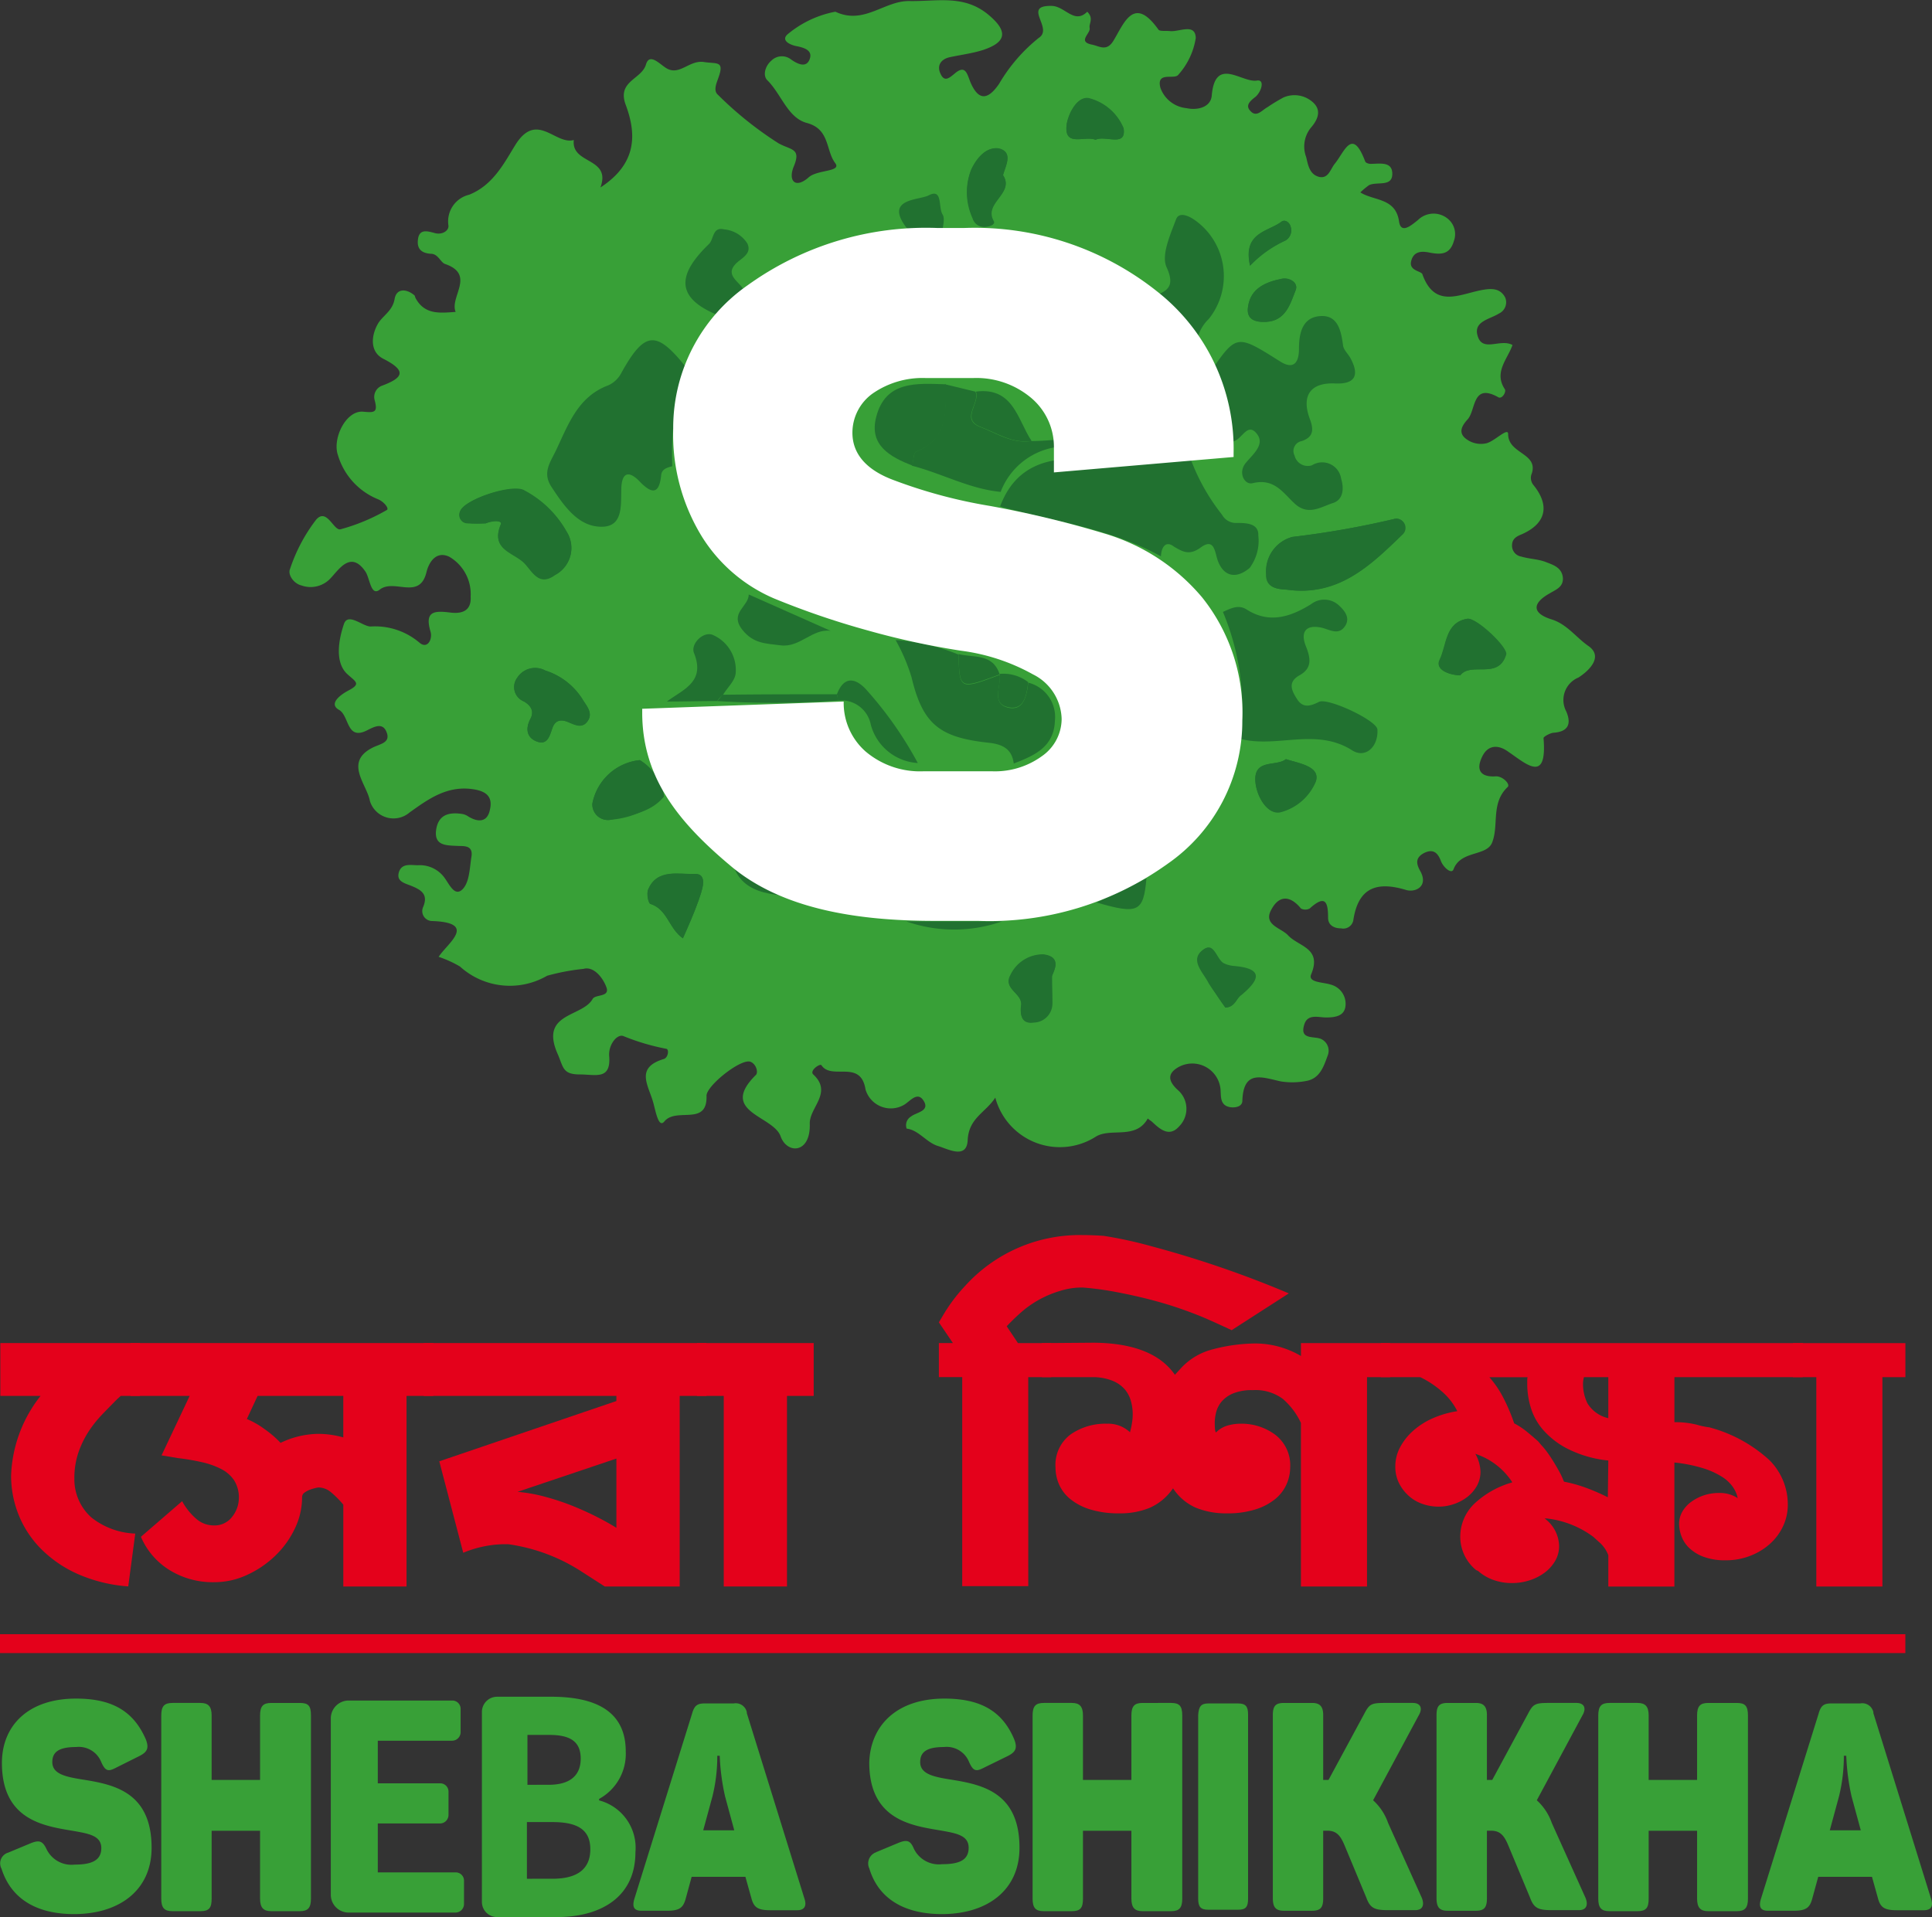 <svg xmlns="http://www.w3.org/2000/svg" width="112.749" height="111.891" viewBox="0 0 112.749 111.891"><rect x="0" y="0" width="112.749" height="111.891" fill="#333333" stroke="none"/><defs><style>.a{fill:#e4011b;}.b{fill:#38a037;}.c{fill:#4fa434;}.d{fill:#217130;}.e{fill:#fff;}</style></defs><rect class="a" width="111.194" height="1.102" transform="translate(0 95.385)"/><g transform="translate(0.02 99.031)"><path class="b" d="M184.579,141.941H186.3c.452,0,.594.169.594.65v10.741c0,.508-.142.65-.594.65h-1.724c-.452,0-.594-.169-.594-.65V142.619C184.014,142.11,184.154,141.941,184.579,141.941Z" transform="translate(-114.078 -141.545)"/><path class="b" d="M197.639,154h-1.583c-.792,0-1.046-.113-1.272-.735l-1.271-3.053c-.226-.537-.453-.848-.99-.848h-.254V153.3c0,.537-.142.735-.65.735H189.98c-.481,0-.65-.2-.65-.735V142.613c0-.537.169-.707.65-.707h1.639c.452,0,.65.2.65.707V146.4h.31l2.092-3.872c.283-.537.395-.622,1.158-.622H197.5c.452,0,.594.311.339.735l-2.657,4.946a3.211,3.211,0,0,1,.876,1.328l1.922,4.268C198.2,153.636,198.12,154,197.639,154Z" transform="translate(-115.069 -141.539)"/><path class="b" d="M209.369,154h-1.583c-.792,0-1.046-.113-1.272-.735l-1.271-3.053c-.226-.537-.453-.848-.99-.848H204V153.3c0,.537-.142.735-.651.735H201.71c-.481,0-.651-.2-.651-.735V142.613c0-.537.17-.707.651-.707h1.639c.453,0,.651.2.651.707V146.4h.31l2.092-3.872c.283-.537.4-.622,1.159-.622h1.668c.452,0,.593.311.339.735l-2.657,4.946a3.211,3.211,0,0,1,.876,1.328l1.922,4.268C209.934,153.636,209.85,154,209.369,154Z" transform="translate(-117.245 -141.539)"/><path class="b" d="M221.384,142.641v10.684c0,.537-.169.735-.65.735h-1.668c-.452,0-.65-.2-.65-.735v-3.958H215.59v3.958c0,.537-.142.735-.651.735H213.3c-.481,0-.651-.2-.651-.735V142.641c0-.538.17-.735.651-.735h1.639c.453,0,.651.2.651.735V146.4h2.826v-3.759c0-.538.169-.735.65-.735h1.668C221.215,141.906,221.384,142.076,221.384,142.641Z" transform="translate(-119.396 -141.539)"/><path class="b" d="M233.793,154.007h-1.583c-.763,0-.961-.2-1.1-.735l-.339-1.215h-3.137l-.34,1.244c-.141.537-.339.735-1.073.735h-1.526c-.453,0-.538-.254-.4-.706l3.363-10.8c.142-.509.34-.594.763-.594h1.668a.66.66,0,0,1,.763.509v.056l3.364,10.826C234.359,153.752,234.245,154.007,233.793,154.007Zm-4.522-9.017h-.142a9.731,9.731,0,0,1-.283,2.374l-.537,1.978h1.809l-.538-1.978A12.953,12.953,0,0,1,229.271,144.99Z" transform="translate(-121.545 -141.541)"/><path class="b" d="M102.571,141.594c2.149,0,3.364.763,4.07,2.374.2.509.086.735-.339.961l-1.47.735c-.4.2-.565.142-.791-.367a1.411,1.411,0,0,0-1.47-.876c-.99,0-1.385.283-1.385.876,0,.735.848.876,1.921,1.046,1.7.283,3.873.735,3.873,3.957,0,2.515-1.922,3.872-4.523,3.872-2.176,0-3.674-.876-4.239-2.657a.653.653,0,0,1,.4-.933l1.356-.565c.453-.169.651-.113.876.367a1.616,1.616,0,0,0,1.64.9c.961,0,1.555-.226,1.555-.961s-.735-.848-1.7-1.017c-1.7-.283-4.1-.65-4.1-3.957C98.246,143.177,99.772,141.594,102.571,141.594Z" transform="translate(-98.153 -141.481)"/><path class="b" d="M164.786,141.594c2.148,0,3.391.763,4.07,2.374.2.509.085.735-.34.961l-1.5.735c-.4.2-.565.142-.792-.367a1.41,1.41,0,0,0-1.469-.876c-.99,0-1.385.283-1.385.876,0,.735.849.876,1.922,1.046,1.7.283,3.873.735,3.873,3.957,0,2.515-1.922,3.872-4.523,3.872-2.176,0-3.7-.876-4.239-2.657a.69.69,0,0,1,.283-.9c.028-.028.085-.028.112-.057l1.357-.565c.452-.169.65-.113.848.367a1.617,1.617,0,0,0,1.64.9c.99,0,1.555-.226,1.555-.961s-.735-.848-1.7-1.018c-1.7-.283-4.1-.65-4.1-3.957C160.462,143.177,161.988,141.594,164.786,141.594Z" transform="translate(-109.689 -141.481)"/><path class="b" d="M180.851,142.641v10.684c0,.537-.169.735-.65.735h-1.668c-.452,0-.65-.2-.65-.735v-3.958h-2.826v3.958c0,.537-.142.735-.65.735h-1.64c-.481,0-.65-.2-.65-.735V142.641c0-.538.169-.735.65-.735h1.64c.452,0,.65.2.65.735V146.4h2.826v-3.759c0-.538.169-.735.65-.735H180.2C180.681,141.906,180.851,142.076,180.851,142.641Z" transform="translate(-111.876 -141.539)"/><path class="b" d="M118.419,142.641v10.684c0,.537-.169.735-.65.735H116.1c-.453,0-.651-.2-.651-.735v-3.958h-2.826v3.958c0,.537-.141.735-.65.735h-1.64c-.481,0-.65-.2-.65-.735V142.641c0-.538.169-.735.65-.735h1.64c.452,0,.65.2.65.735V146.4h2.826v-3.759c0-.538.17-.735.651-.735h1.667C118.278,141.906,118.419,142.076,118.419,142.641Z" transform="translate(-100.292 -141.539)"/><path class="b" d="M153.073,154.007H151.49c-.763,0-.961-.2-1.1-.735l-.34-1.215h-3.137l-.339,1.244c-.142.537-.34.735-1.074.735h-1.526c-.452,0-.537-.254-.4-.706l3.364-10.8c.142-.509.339-.594.763-.594h1.668a.661.661,0,0,1,.763.509v.056l3.363,10.826C153.639,153.752,153.5,154.007,153.073,154.007Zm-4.523-9.017h-.141a9.772,9.772,0,0,1-.283,2.374l-.538,1.978H149.4l-.537-1.978A13.028,13.028,0,0,1,148.551,144.99Z" transform="translate(-106.569 -141.541)"/><path class="b" d="M122.848,141.733h6.078a.484.484,0,0,1,.481.509v1.328a.5.5,0,0,1-.481.508h-4.353v2.487h3.646a.484.484,0,0,1,.481.509V148.4a.5.5,0,0,1-.481.509h-3.646v2.855h4.551a.483.483,0,0,1,.481.508V153.6a.5.5,0,0,1-.481.509h-6.275a1.038,1.038,0,0,1-1.017-1.046v-10.26A1.044,1.044,0,0,1,122.848,141.733Z" transform="translate(-102.546 -141.507)"/><path class="b" d="M132.659,142.36a.887.887,0,0,1,.876-.9H136.7c2.431,0,4.353.735,4.353,3.194a3,3,0,0,1-1.555,2.77v.085a2.86,2.86,0,0,1,2.12,3.024c0,2.629-2.035,3.787-4.579,3.787h-3.505a.886.886,0,0,1-.876-.9Zm3.9,4.239c1.3,0,1.865-.593,1.865-1.526,0-.989-.594-1.385-1.837-1.385h-1.271V146.6Zm.226,5.484c1.442,0,2.2-.565,2.2-1.724,0-1.13-.735-1.583-2.2-1.583h-1.5v3.308Z" transform="translate(-104.555 -141.455)"/></g><g transform="translate(16.898)"><path class="b" d="M160.062,83.932c-.565.876-1.554,1.187-1.611,2.487-.056,1.13-1.159.509-1.724.339-.678-.2-1.13-.933-1.837-1.017a.588.588,0,0,1,.254-.707c.311-.254,1.159-.31.707-.961-.34-.48-.735.029-1.074.255a1.537,1.537,0,0,1-2.289-.876c-.283-1.78-1.978-.509-2.572-1.413-.085-.113-.707.311-.481.537,1.159,1.074-.226,1.922-.2,2.883.056,1.753-1.328,1.78-1.7.735-.424-1.215-3.646-1.413-1.442-3.589.141-.142.028-.622-.311-.763-.537-.226-2.572,1.385-2.572,1.978.057,1.809-1.753.65-2.459,1.5-.34.424-.509-.593-.65-1.1-.283-1.017-1.074-2.035.621-2.544.255-.085.311-.565.142-.594a13.18,13.18,0,0,1-2.487-.735c-.367-.17-.9.481-.848,1.158.113,1.414-.792,1.074-1.7,1.074-1.046,0-.96-.424-1.328-1.244-1.017-2.374,1.47-2.092,2.064-3.166.169-.283,1.046-.085.791-.706-.2-.538-.735-1.215-1.328-1.046a12.762,12.762,0,0,0-2.119.4,4.333,4.333,0,0,1-5.088-.538,6.506,6.506,0,0,0-1.244-.565c.509-.791,2.318-2.007-.424-2.092a.58.58,0,0,1-.48-.819c.31-.735-.113-.99-.651-1.215-.4-.17-.933-.255-.763-.82.17-.537.707-.4,1.1-.4a1.779,1.779,0,0,1,1.583.763c.283.4.594,1.1,1.046.622.4-.424.4-1.272.509-1.922.085-.678-.509-.565-.876-.594-.65-.029-1.328-.029-1.187-.961.141-.876.763-1.017,1.526-.9a.866.866,0,0,1,.339.141c.594.367,1.13.34,1.272-.4.169-.735-.2-1.073-.99-1.187-1.526-.226-2.628.594-3.7,1.357a1.44,1.44,0,0,1-2.318-.678c-.169-.961-1.526-2.262.169-3.11.453-.226,1.074-.283.792-.933-.226-.537-.707-.283-1.1-.085-1.244.65-1.046-.848-1.668-1.187-.594-.339.029-.848.565-1.13.763-.4.4-.508-.113-.989-.706-.707-.452-2.007-.169-2.855.226-.763,1.13.141,1.583.112a4,4,0,0,1,2.855.961c.452.367.763-.226.621-.678-.339-1.158.2-1.215,1.131-1.1.622.085,1.272-.029,1.215-.933a2.519,2.519,0,0,0-1.243-2.318c-.763-.367-1.187.311-1.329.876-.4,1.7-1.894.367-2.741,1.046-.508.4-.565-.65-.819-1.046-.876-1.3-1.583-.085-2.064.4a1.579,1.579,0,0,1-1.667.4c-.481-.113-.819-.651-.678-.961a9.71,9.71,0,0,1,1.526-2.883c.622-.707,1.017.65,1.413.565a11.292,11.292,0,0,0,2.714-1.13c.141-.085-.169-.481-.509-.622a4.011,4.011,0,0,1-2.346-2.572c-.34-.961.452-2.6,1.442-2.544.65.056.9.085.706-.65a.7.7,0,0,1,.452-.876c1.187-.452,1.442-.848.057-1.555-.848-.424-.707-1.442-.283-2.119.311-.453.819-.707.933-1.385.113-.621.678-.594,1.13-.226.057.029.057.113.085.17.538,1.017,1.47.876,2.346.819-.367-.876,1.187-2.176-.622-2.8-.254-.085-.4-.593-.819-.593-.509-.029-.82-.255-.763-.792.056-.678.537-.537.961-.424.452.142.876-.141.819-.452a1.6,1.6,0,0,1,1.215-1.78c1.414-.565,2.064-1.894,2.714-2.939,1.244-1.951,2.318.056,3.391-.255-.169,1.442,2.2.99,1.555,2.77,2.176-1.413,2.092-3.166,1.47-4.833-.509-1.385.933-1.47,1.187-2.346.2-.678.763-.057,1.159.2.792.508,1.357-.481,2.233-.34.735.113,1.187-.085.848.876-.113.339-.34.792-.029,1.046a20.917,20.917,0,0,0,3.533,2.826c.735.4,1.328.283.876,1.357-.34.848.113,1.3.876.622.508-.453,1.921-.311,1.554-.82-.565-.735-.31-1.978-1.639-2.346-1.13-.283-1.5-1.668-2.317-2.487-.283-.255-.169-.82.226-1.159a.868.868,0,0,1,1.159-.056c.367.254.876.508,1.074-.029s-.367-.678-.792-.763c-.4-.085-.876-.34-.508-.678a6.107,6.107,0,0,1,2.8-1.328c1.668.792,2.855-.65,4.325-.622,1.639.029,3.222-.4,4.664.849,1.159.989.9,1.583-.367,2.006-.622.2-1.3.283-1.951.424-.508.113-.763.481-.537.961.226.509.509.254.819,0,.651-.565.735.029.933.509.452,1.046.989,1.073,1.667.085a9.7,9.7,0,0,1,2.318-2.685c.876-.565-.99-1.894.735-1.866.792,0,1.328,1.1,2.092.34.4.4.085.678.142.961.056.311-.735.792.141.961.424.085.848.424,1.244-.226.622-1.017,1.187-2.685,2.629-.65.085.113.452.056.678.085.538.056,1.47-.481,1.5.4a4.185,4.185,0,0,1-1.018,2.148c-.226.311-1.3-.226-1.046.763a1.8,1.8,0,0,0,1.526,1.187c.651.141,1.414-.056,1.47-.735.2-2.318,1.753-.735,2.628-.876.481-.085.283.621-.056.933-.283.226-.678.509-.283.876.339.339.65-.085.961-.254a10.246,10.246,0,0,1,.933-.566,1.6,1.6,0,0,1,1.724.283c.537.481.254,1.047-.113,1.47a1.74,1.74,0,0,0-.283,1.724c.113.481.2,1.017.763,1.159.537.113.65-.452.9-.763.565-.678,1.017-2.176,1.78-.142.029.085.2.142.311.142.537,0,1.3-.169,1.271.621-.028.735-.9.4-1.356.622a4.348,4.348,0,0,0-.509.424c.819.509,2.063.311,2.261,1.7.113.763.735.2,1.1-.086a1.3,1.3,0,0,1,1.7-.112,1.156,1.156,0,0,1,.4,1.328c-.226.791-.735.819-1.442.678-.424-.086-.9-.086-1.046.481-.169.593.594.593.65.791.707,1.978,2.12,1.187,3.391.933.565-.112,1.131-.169,1.442.424a.725.725,0,0,1-.367.933c-.537.34-1.5.452-1.244,1.3.283.989,1.328.141,2.035.537-.283.819-1.1,1.583-.452,2.572.112.141-.142.594-.368.481-1.554-.876-1.3.763-1.809,1.3-.283.311-.565.735-.112,1.1a1.425,1.425,0,0,0,1.215.283c.481-.113,1.272-.961,1.272-.538,0,1.159,1.752,1.1,1.385,2.289a.657.657,0,0,0,.085.678c.99,1.216.735,2.262-.678,2.883-.283.113-.565.254-.565.65a.643.643,0,0,0,.538.65c.48.142.96.142,1.413.311.424.169.961.311,1.017.933.029.538-.4.678-.763.9-1.017.565-1.074,1.159.113,1.526.9.283,1.442,1.074,2.148,1.555.876.621.029,1.441-.593,1.837a1.418,1.418,0,0,0-.707,1.979c.311.735.113,1.187-.763,1.243-.2.029-.565.226-.565.311.226,2.685-1.017,1.5-2.063.792-.622-.452-1.216-.367-1.526.311-.34.706-.142,1.187.791,1.13.4-.029.876.452.707.621-.99.933-.509,2.2-.9,3.222-.31.849-1.837.453-2.261,1.583-.113.311-.594-.113-.735-.481-.17-.452-.424-.735-.961-.481-.509.254-.509.594-.255,1.046.509.9-.254,1.272-.791,1.13-1.753-.537-2.827-.141-3.11,1.78a.594.594,0,0,1-.706.453c-.4,0-.763-.169-.763-.622,0-.933-.169-1.357-1.074-.537a.542.542,0,0,1-.509,0c-.621-.763-1.271-.792-1.724.056-.508.9.566,1.074.961,1.5.622.678,2.007.735,1.357,2.289-.2.481.707.452,1.13.593a1.158,1.158,0,0,1,.876,1.244c-.056.594-.594.678-1.13.678-.452,0-1.074-.226-1.272.4-.31.961.622.65,1.018.876a.755.755,0,0,1,.339.961c-.226.621-.452,1.328-1.244,1.469a4.282,4.282,0,0,1-1.469.029c-1.074-.226-2.2-.735-2.262,1.13,0,.34-.424.424-.735.367-.565-.112-.509-.593-.537-1.017a1.655,1.655,0,0,0-2.487-1.3c-.678.4-.509.848-.029,1.3A1.45,1.45,0,0,1,170.8,85.6c-.565.651-1.1.2-1.555-.226-.085-.085-.2-.142-.283-.226-.707,1.272-2.176.509-3.053,1.074A3.9,3.9,0,0,1,160.062,83.932Z" transform="translate(-118.876 -19.865)"/><path class="c" d="M162.753,36.2a3.128,3.128,0,0,0,2.092.255c1.13.254,2.346-.283,3.42.4-2.346.028-4.664.028-7.01.056C161.594,36.341,162.385,36.737,162.753,36.2Z" transform="translate(-126.739 -22.896)"/><path class="d" d="M175.4,51a19.179,19.179,0,0,1-2.2.085,4.123,4.123,0,0,0-4.55,2.6c-1.809-.169-3.42-1.074-5.173-1.526.086-.283.086-.763.226-.82,1.894-.763,1.724-2.374,1.724-3.928.594.141,1.159.283,1.753.424.283.678-.9,1.611.283,2.064.961.367,1.865.989,2.968.819C172.125,50.716,173.792,50.264,175.4,51Z" transform="translate(-127.151 -24.975)"/><path class="d" d="M171.247,50.806c-1.1.169-2.007-.452-2.968-.819-1.187-.453-.028-1.385-.283-2.064C170.2,47.64,170.427,49.591,171.247,50.806Z" transform="translate(-127.941 -25.066)"/><path class="d" d="M190.065,61.179c2.968.4,4.862-1.385,6.727-3.194a.532.532,0,0,0-.452-.933A53.135,53.135,0,0,1,190.4,58.1a2.045,2.045,0,0,0-1.526,2.176C188.85,61.094,189.556,61.151,190.065,61.179Z" transform="translate(-131.864 -26.761)"/><path class="d" d="M132.587,56.913c.453-.17.99-.17.876.085-.621,1.5.792,1.611,1.413,2.289.481.537.848,1.3,1.753.65a1.776,1.776,0,0,0,.678-2.516,6.1,6.1,0,0,0-2.459-2.4c-.678-.424-3.533.481-3.76,1.216a.478.478,0,0,0,.4.678C131.881,56.94,132.3,56.913,132.587,56.913Z" transform="translate(-121.136 -26.367)"/><path class="d" d="M135.885,70.77c-.254.538-.169,1.018.367,1.244.678.283.792-.339.961-.792.17-.481.509-.481.876-.339.4.142.848.4,1.159-.029.367-.508-.085-.933-.311-1.328a4,4,0,0,0-2.148-1.64,1.261,1.261,0,0,0-1.64.424.9.9,0,0,0,.4,1.385C135.97,69.951,136.168,70.29,135.885,70.77Z" transform="translate(-121.862 -28.75)"/><path class="d" d="M144.754,76.457a3.026,3.026,0,0,0-1.413-2.119,3.149,3.149,0,0,0-2.77,2.544.911.911,0,0,0,1.1.933A5.141,5.141,0,0,0,144.754,76.457Z" transform="translate(-122.902 -29.971)"/><path class="d" d="M202.475,67.511c.621-.819,2.232.283,2.685-1.215.113-.424-1.753-2.176-2.262-2.092-1.328.226-1.187,1.555-1.611,2.4C201.005,67.144,201.741,67.483,202.475,67.511Z" transform="translate(-134.155 -28.091)"/><path class="d" d="M189.86,74.269c-.538.452-1.866-.029-1.781,1.272.057.876.678,1.95,1.442,1.809a3.191,3.191,0,0,0,2.092-1.809C191.867,74.693,190.651,74.524,189.86,74.269Z" transform="translate(-131.715 -29.959)"/><path class="d" d="M172.934,89.559c0-.169.706-1.13-.481-1.272a2.057,2.057,0,0,0-1.922,1.216c-.452.819.735,1.046.621,1.78-.085.509,0,1.074.735.961a1.111,1.111,0,0,0,1.073-1.074C172.962,90.774,172.934,90.407,172.934,89.559Z" transform="translate(-128.441 -32.558)"/><path class="d" d="M146.59,86.249c.339-.763.65-1.469.9-2.176.2-.593.622-1.611-.254-1.582-.848.056-2.176-.34-2.685.933-.085.226,0,.763.142.82C145.685,84.553,145.769,85.684,146.59,86.249Z" transform="translate(-123.634 -31.481)"/><path class="d" d="M169.517,32.063c.141-.538.621-1.328-.226-1.526-.707-.17-1.3.481-1.64,1.215a3.636,3.636,0,0,0,.085,2.826.7.7,0,0,0,.678.509c.255,0,.65-.113.538-.311C168.329,33.674,170.2,33.137,169.517,32.063Z" transform="translate(-127.879 -21.84)"/><path class="d" d="M185.553,91.279c.565-.029.621-.509.876-.706,1.1-.9,1.3-1.555-.452-1.7a1.9,1.9,0,0,1-.537-.141c-.481-.2-.565-1.442-1.328-.707-.565.565.169,1.244.452,1.809C184.875,90.347,185.271,90.827,185.553,91.279Z" transform="translate(-130.941 -32.469)"/><path class="d" d="M176.241,29.326c.565-.283,1.809.453,1.639-.678a3,3,0,0,0-2.007-1.752c-.735-.169-1.3,1.046-1.328,1.64C174.46,29.75,175.619,29.072,176.241,29.326Z" transform="translate(-129.204 -21.166)"/><path class="d" d="M188.6,42.354c1.159-.057,1.413-1.046,1.724-1.837.2-.452-.367-.792-.82-.678-.9.2-1.809.538-1.95,1.611C187.413,42.212,187.951,42.382,188.6,42.354Z" transform="translate(-131.614 -23.567)"/><path class="d" d="M187.682,38.309a6.654,6.654,0,0,1,2.063-1.469.694.694,0,0,0,.311-.792c-.085-.283-.34-.452-.538-.311C188.756,36.33,187.258,36.359,187.682,38.309Z" transform="translate(-131.628 -22.8)"/><path class="d" d="M179.175,58.3c-2.911-1.611-6.218-2.035-9.384-2.911.763-2.063,2.346-2.826,4.438-2.77a18.343,18.343,0,0,0,2.176-.169c1.47.283,2.826-.565,4.3-.424a11.985,11.985,0,0,0,2.035,3.844.925.925,0,0,0,.876.481c.565,0,1.271.029,1.243.735a2.652,2.652,0,0,1-.508,1.894c-.735.622-1.5.565-1.866-.452-.169-.509-.2-1.3-.961-.763-.65.481-1.017.311-1.583-.029C179.458,57.362,179.2,57.758,179.175,58.3Z" transform="translate(-128.323 -25.828)"/><path class="d" d="M145.4,45.777a16.959,16.959,0,0,0-.763,5.823c-.311.085-.621.169-.65.537-.113,1.1-.537,1.1-1.244.367-.452-.481-.99-.735-1.074.254-.056.961.17,2.318-1.073,2.374-1.414.057-2.262-1.187-3.025-2.346-.537-.848-.028-1.442.311-2.176.707-1.5,1.272-3.081,3.024-3.731a1.6,1.6,0,0,0,.763-.735C143.023,43.713,143.7,43.657,145.4,45.777Z" transform="translate(-122.301 -24.389)"/><path class="d" d="M185.44,49.807c.367-1.413-.481-2.628-.622-3.985,1.555-2.262,1.555-2.262,4.07-.678.82.537,1.131.085,1.131-.707,0-.933.2-1.865,1.271-1.922.99-.056,1.188.849,1.3,1.7.028.283.31.508.452.791.537,1.018.2,1.5-.933,1.442-1.414-.056-1.951.707-1.47,2.035.226.594.283,1.074-.452,1.328a.585.585,0,0,0-.424.848.791.791,0,0,0,1.018.565,1.117,1.117,0,0,1,1.7.792c.169.537.141,1.215-.481,1.413-.707.226-1.442.763-2.233.029-.678-.622-1.187-1.5-2.459-1.187-.481.113-.876-.65-.367-1.215.424-.509,1.13-1.074.594-1.7-.594-.707-.9.593-1.526.481A3.948,3.948,0,0,0,185.44,49.807Z" transform="translate(-131.111 -24.067)"/><path class="d" d="M186.772,70.962a14.446,14.446,0,0,0-1.017-7.406c.452-.2.9-.452,1.385-.141,1.328.848,2.572.424,3.759-.311a1.254,1.254,0,0,1,1.668.113c.339.311.593.706.339,1.13-.4.65-.961.2-1.469.113-.933-.169-1.131.367-.849,1.074s.4,1.3-.367,1.723c-.706.4-.452.9-.141,1.385.339.537.763.424,1.271.169.481-.283,3.392,1.074,3.421,1.611.056,1.018-.707,1.7-1.47,1.216C191.182,70.284,188.892,71.527,186.772,70.962Z" transform="translate(-131.285 -27.839)"/><path class="d" d="M162.3,65.732a11.972,11.972,0,0,1,3.674.848c.056,2.064.056,2.064,2.4,1.187v-.028c.113.678-.538,1.724.537,1.951.876.169,1.046-.735,1.13-1.47a2.065,2.065,0,0,1,1.555,2.233c-.056,1.554-1.244,2.035-2.4,2.487-.113-.876-.678-1.131-1.5-1.216-2.855-.31-3.816-1.1-4.466-3.816A10.782,10.782,0,0,0,162.3,65.732Z" transform="translate(-126.932 -28.375)"/><path class="d" d="M190.059,61.179c-.509-.029-1.244-.085-1.215-.9A2.093,2.093,0,0,1,190.37,58.1a52.029,52.029,0,0,0,5.935-1.046.486.486,0,0,1,.594.283.556.556,0,0,1-.141.65C194.921,59.794,193.055,61.6,190.059,61.179Z" transform="translate(-131.858 -26.761)"/><path class="d" d="M132.587,56.907a4.967,4.967,0,0,1-1.1-.029.486.486,0,0,1-.4-.678c.254-.707,3.109-1.64,3.76-1.215a6.086,6.086,0,0,1,2.459,2.4,1.754,1.754,0,0,1-.678,2.515c-.9.65-1.272-.113-1.753-.65-.621-.678-2.035-.792-1.413-2.289C133.576,56.709,133.04,56.709,132.587,56.907Z" transform="translate(-121.136 -26.361)"/><path class="d" d="M183.267,42.953c-.848-.961-1.7-1.951-2.544-2.912.763-.31,1.357-.508.819-1.7-.339-.707.2-1.894.538-2.8.169-.481.735-.226,1.1.029a4,4,0,0,1,.82,5.766A2.376,2.376,0,0,0,183.267,42.953Z" transform="translate(-130.351 -22.724)"/><path class="d" d="M150.684,39.916c-.509.452-1.046.933-1.555,1.385-2.628-1.074-2.232-2.487-.508-4.155.283-.283.2-1.018.876-.849a1.788,1.788,0,0,1,1.357.82c.226.481-.113.735-.481,1.017C149.327,38.955,150.486,39.35,150.684,39.916Z" transform="translate(-124.139 -22.909)"/><path class="d" d="M135.885,70.769c.283-.481.085-.819-.339-1.074a.909.909,0,0,1-.4-1.385,1.227,1.227,0,0,1,1.64-.424,4,4,0,0,1,2.148,1.64c.226.4.678.848.311,1.328-.311.453-.763.2-1.159.029-.367-.142-.706-.113-.876.339s-.283,1.074-.961.792C135.716,71.787,135.631,71.306,135.885,70.769Z" transform="translate(-121.862 -28.748)"/><path class="d" d="M144.754,76.456c-.735.933-1.95,1.1-3.08,1.357a.911.911,0,0,1-1.1-.933,3.145,3.145,0,0,1,2.77-2.544A3.026,3.026,0,0,1,144.754,76.456Z" transform="translate(-122.902 -29.97)"/><path class="d" d="M202.471,67.511c-.735-.028-1.47-.367-1.215-.9.424-.848.31-2.176,1.611-2.4.508-.085,2.374,1.668,2.261,2.092C204.7,67.794,203.093,66.692,202.471,67.511Z" transform="translate(-134.151 -28.091)"/><path class="d" d="M151.633,62.47c1.583.707,3.194,1.413,4.777,2.12-1.074-.142-1.78.989-2.911.848-.848-.113-1.583-.085-2.233-.9C150.474,63.544,151.633,63.177,151.633,62.47Z" transform="translate(-124.835 -27.77)"/><path class="d" d="M148.855,69.216c-.99,0-1.979.028-2.94.028.933-.706,2.262-1.13,1.583-2.826-.226-.537.565-1.328,1.13-1.046a2.237,2.237,0,0,1,1.3,2.233c-.056.452-.481.819-.735,1.244A1.371,1.371,0,0,0,148.855,69.216Z" transform="translate(-123.893 -28.297)"/><path class="d" d="M189.86,74.269c.819.255,2.007.424,1.752,1.3a3.062,3.062,0,0,1-2.092,1.809c-.763.141-1.385-.961-1.442-1.809C187.994,74.213,189.3,74.721,189.86,74.269Z" transform="translate(-131.715 -29.959)"/><path class="d" d="M172.928,89.553c0,.848.028,1.215,0,1.583a1.133,1.133,0,0,1-1.074,1.074c-.707.113-.792-.452-.735-.961.113-.735-1.074-.961-.622-1.78a2.1,2.1,0,0,1,1.922-1.215C173.634,88.394,172.928,89.384,172.928,89.553Z" transform="translate(-128.435 -32.552)"/><path class="d" d="M146.591,86.246c-.82-.565-.9-1.7-1.894-2.006-.113-.029-.226-.594-.142-.82.509-1.272,1.837-.9,2.685-.933.876-.056.452.99.254,1.582C147.241,84.777,146.929,85.483,146.591,86.246Z" transform="translate(-123.635 -31.478)"/><path class="d" d="M169.521,32.058c.706,1.073-1.159,1.611-.538,2.685.113.2-.283.31-.537.31a.7.7,0,0,1-.678-.508,3.518,3.518,0,0,1-.085-2.827c.339-.735.933-1.357,1.64-1.215C170.114,30.73,169.662,31.521,169.521,32.058Z" transform="translate(-127.883 -21.835)"/><path class="d" d="M162.817,73.45a3.027,3.027,0,0,1-2.742-2.233,1.751,1.751,0,0,0-1.922-1.413,1.924,1.924,0,0,0-.057-.367c.453-1.187,1.187-.876,1.753-.226A22,22,0,0,1,162.817,73.45Z" transform="translate(-126.153 -28.913)"/><path class="d" d="M185.563,91.273a10.888,10.888,0,0,1-.933-1.469c-.283-.566-1.046-1.244-.452-1.81.735-.735.848.509,1.328.707a1.683,1.683,0,0,0,.538.142c1.752.141,1.554.791.452,1.7C186.185,90.764,186.128,91.244,185.563,91.273Z" transform="translate(-130.951 -32.463)"/><path class="d" d="M176.241,29.332c-.621-.254-1.78.424-1.7-.763.056-.621.594-1.809,1.328-1.639a2.936,2.936,0,0,1,2.007,1.752C178.05,29.785,176.806,29.049,176.241,29.332Z" transform="translate(-129.204 -21.173)"/><path class="d" d="M188.6,42.356c-.65.029-1.159-.142-1.046-.9.169-1.073,1.046-1.442,1.95-1.611.453-.085,1.018.226.82.678C190.015,41.31,189.733,42.3,188.6,42.356Z" transform="translate(-131.616 -23.568)"/><path class="d" d="M162.993,35.744c-1.328-1.724.706-1.611,1.271-1.894.848-.452.565.678.82,1.1.169.254,0,.706,0,1.046A2.985,2.985,0,0,1,162.993,35.744Z" transform="translate(-126.98 -22.44)"/><path class="d" d="M150.462,81.036c1.328.82,2.657,1.668,3.985,2.487C151.818,83.5,150.745,82.845,150.462,81.036Z" transform="translate(-124.737 -31.214)"/><path class="d" d="M187.68,38.309c-.453-1.95,1.046-1.978,1.837-2.572.2-.141.481.028.538.311a.678.678,0,0,1-.311.792A6.654,6.654,0,0,0,187.68,38.309Z" transform="translate(-131.626 -22.8)"/><path class="d" d="M176.7,84.219c.961-.481,1.951-.933,2.912-1.413C179.439,84.784,179.128,84.926,176.7,84.219Z" transform="translate(-129.604 -31.543)"/><path class="d" d="M156.506,69.619a1.425,1.425,0,0,1,.057.367,53.127,53.127,0,0,1-7.038.029c.112-.113.2-.255.31-.367C152.04,69.619,154.273,69.619,156.506,69.619Z" transform="translate(-124.563 -29.096)"/><path class="d" d="M163.059,85.895h5.6A8.449,8.449,0,0,1,163.059,85.895Z" transform="translate(-127.074 -32.116)"/><path class="d" d="M164.958,47.4c0,1.554.169,3.194-1.724,3.928-.169.057-.169.538-.226.82-1.3-.509-2.544-1.187-2.12-2.827C161.425,47.176,163.262,47.346,164.958,47.4Z" transform="translate(-126.655 -24.969)"/><path class="d" d="M169.21,67.926c-2.346.876-2.346.876-2.4-1.187C167.683,66.965,168.814,66.682,169.21,67.926Z" transform="translate(-127.769 -28.562)"/><path class="d" d="M171.4,68.637c-.085.735-.226,1.64-1.13,1.47-1.074-.2-.424-1.272-.537-1.951A2.372,2.372,0,0,1,171.4,68.637Z" transform="translate(-128.295 -28.822)"/><path class="e" d="M156.413,48.155c0,1.215.792,2.148,2.346,2.741a29.374,29.374,0,0,0,5.653,1.526,60.561,60.561,0,0,1,6.7,1.611,11.821,11.821,0,0,1,5.709,3.731,10.758,10.758,0,0,1,2.346,7.18,10.125,10.125,0,0,1-4.353,8.366,17.812,17.812,0,0,1-11.08,3.335h-2.544c-4.55,0-8.932-.706-11.9-3.222-3-2.516-5.144-5.116-5.144-8.931v-.226l11.758-.424h0a3.773,3.773,0,0,0,1.272,2.912,4.911,4.911,0,0,0,3.42,1.159h3.929a4.66,4.66,0,0,0,2.939-.876,2.662,2.662,0,0,0,1.159-2.176,2.991,2.991,0,0,0-1.668-2.6,11.705,11.705,0,0,0-4.212-1.385,45.7,45.7,0,0,1-5.454-1.187,47.464,47.464,0,0,1-5.455-1.865,9.249,9.249,0,0,1-4.212-3.618,11.383,11.383,0,0,1-1.667-6.3,10.126,10.126,0,0,1,4.353-8.367,17.815,17.815,0,0,1,11.08-3.335h1.526a17.086,17.086,0,0,1,11.277,3.7,11.671,11.671,0,0,1,4.467,9.44v.226l-10.486.9V49.032a3.733,3.733,0,0,0-1.328-2.912,4.962,4.962,0,0,0-3.364-1.159h-2.8a5.1,5.1,0,0,0-3.081.9A2.816,2.816,0,0,0,156.413,48.155Z" transform="translate(-123.565 -22.896)"/></g><g transform="translate(0.019 72.091)"><path class="a" d="M105.179,119.2l-.219.2q-.409.412-.861.88a6.843,6.843,0,0,0-.807,1.016,5.644,5.644,0,0,0-.588,1.223,4.67,4.67,0,0,0-.231,1.519,2.989,2.989,0,0,0,.984,2.25,4.36,4.36,0,0,0,2.57.947l-.41,3.084a8.89,8.89,0,0,1-2.913-.709,7.075,7.075,0,0,1-2.145-1.45,5.988,5.988,0,0,1-1.327-1.988,6.142,6.142,0,0,1-.451-2.34A7.929,7.929,0,0,1,100.5,119.2H98.152v-3.084H106.3V119.2Z" transform="translate(-98.152 -109.814)"/><path class="a" d="M125.148,119.2H123.59v11.123H119.9v-4.774a5.3,5.3,0,0,0-.725-.731,1.143,1.143,0,0,0-.724-.274,1.371,1.371,0,0,0-.178.034,2.32,2.32,0,0,0-.328.1,1.288,1.288,0,0,0-.314.171.315.315,0,0,0-.136.262,4.22,4.22,0,0,1-.438,1.862,5.423,5.423,0,0,1-1.162,1.588,5.9,5.9,0,0,1-1.64,1.1,4.477,4.477,0,0,1-1.846.411,4.79,4.79,0,0,1-2.707-.742,4.227,4.227,0,0,1-1.613-1.907l2.406-2.079a3.588,3.588,0,0,0,.82,1.027,1.541,1.541,0,0,0,1.012.388,1.281,1.281,0,0,0,1.094-.514,1.756,1.756,0,0,0,.383-1.062,1.873,1.873,0,0,0-.273-1.051,2.005,2.005,0,0,0-.752-.662,4.666,4.666,0,0,0-1.122-.4,13.206,13.206,0,0,0-1.407-.24l-.957-.16,1.64-3.471h-3.445v-3.084h17.663Zm-5.249,2.421V119.2h-5l-.629,1.347a4.982,4.982,0,0,1,1.039.594,5.951,5.951,0,0,1,.929.8,5.19,5.19,0,0,1,2.215-.526A5.4,5.4,0,0,1,119.9,121.623Z" transform="translate(-99.884 -109.814)"/><path class="a" d="M129.4,123.017l10.336-3.518v-.3H128.5v-3.084h16.487V119.2h-1.557v11.123h-4.375l-1.313-.845a10.542,10.542,0,0,0-4.32-1.622h-.3a6.46,6.46,0,0,0-2.324.5Zm4.566,1.782a9.085,9.085,0,0,1,1.6.285,14.425,14.425,0,0,1,1.559.514q.751.3,1.422.639t1.189.662v-4.042Z" transform="translate(-103.783 -109.814)"/><path class="a" d="M149.632,119.2h-1.558v-3.084h6.807V119.2h-1.558v11.123h-3.691Z" transform="translate(-107.414 -109.814)"/><path class="a" d="M170.618,128.867h-3.855v-12.2H165.4v-1.987h.82l-.82-1.21.218-.366a9.625,9.625,0,0,1,1.312-1.758,9.015,9.015,0,0,1,6.836-2.97q.6,0,1.258.046a24.8,24.8,0,0,1,2.816.616,60.743,60.743,0,0,1,7.983,2.742l-3.336,2.147q-.683-.319-1.353-.617t-1.545-.605q-.875-.309-1.846-.56t-2-.445a17.61,17.61,0,0,0-1.956-.263,4.284,4.284,0,0,0-1.339.206,6.093,6.093,0,0,0-2.105,1.119,12.163,12.163,0,0,0-.984.937l.656.982h1.941v1.987h-1.34Z" transform="translate(-110.628 -108.378)"/><path class="a" d="M191.756,118.1v12.219H187.9v-9.547a4.207,4.207,0,0,0-1.053-1.4,2.677,2.677,0,0,0-1.762-.514,2.865,2.865,0,0,0-1.149.194,1.773,1.773,0,0,0-.67.48,1.584,1.584,0,0,0-.314.617,2.531,2.531,0,0,0-.082.6q0,.572.082.572a1.526,1.526,0,0,1,.642-.388,2.639,2.639,0,0,1,.78-.115,3.284,3.284,0,0,1,2.037.652,2.242,2.242,0,0,1,.861,1.907,2.419,2.419,0,0,1-.205.959,2.34,2.34,0,0,1-.642.857,3.427,3.427,0,0,1-1.149.617,5.328,5.328,0,0,1-1.695.239,4.614,4.614,0,0,1-1.819-.331,3.055,3.055,0,0,1-1.326-1.13,3.245,3.245,0,0,1-1.34,1.13,4.51,4.51,0,0,1-1.8.331,5.571,5.571,0,0,1-1.695-.229,3.429,3.429,0,0,1-1.162-.605,2.287,2.287,0,0,1-.656-.856,2.478,2.478,0,0,1-.206-.983,2.218,2.218,0,0,1,.876-1.929,3.555,3.555,0,0,1,2.132-.629,1.847,1.847,0,0,1,1.34.5L178,121c.018-.091.037-.2.055-.331a2.921,2.921,0,0,0-.068-1.142,1.82,1.82,0,0,0-.342-.685,1.855,1.855,0,0,0-.7-.514,3.038,3.038,0,0,0-1.162-.228H172.78v-1.987l3.008-.023q3.472.023,4.757,1.872l.356-.388a3.751,3.751,0,0,1,1.723-1.062,9.938,9.938,0,0,1,2.625-.378,5.283,5.283,0,0,1,2.652.731v-.753h5.2V118.1Z" transform="translate(-111.998 -109.809)"/><path class="a" d="M221.689,118.106H214.2v2.627a5.206,5.206,0,0,1,1.307.148,4.632,4.632,0,0,0,.681.148h.027a8.355,8.355,0,0,1,3.54,1.93,3.656,3.656,0,0,1,1.062,2.57,2.951,2.951,0,0,1-.288,1.3,3.218,3.218,0,0,1-.779,1.028,3.718,3.718,0,0,1-1.148.685,3.843,3.843,0,0,1-1.394.252,3.579,3.579,0,0,1-1.312-.206,2.45,2.45,0,0,1-.834-.514,1.841,1.841,0,0,1-.452-.684,2.132,2.132,0,0,1-.136-.72,1.414,1.414,0,0,1,.191-.72,1.837,1.837,0,0,1,.52-.57,2.7,2.7,0,0,1,.738-.378,2.768,2.768,0,0,1,.875-.136,1.906,1.906,0,0,1,1.095.3,1.736,1.736,0,0,0-.259-.617,2.176,2.176,0,0,0-.623-.606,4.593,4.593,0,0,0-1.113-.514,8.67,8.67,0,0,0-1.7-.342v7.241h-3.855V128.5a1.913,1.913,0,0,0-.575-.8l-.3-.274a5.615,5.615,0,0,0-2.735-1.074h-.109a2.06,2.06,0,0,1,.847,1.6,1.717,1.717,0,0,1-.232.88,2.284,2.284,0,0,1-.615.686,2.982,2.982,0,0,1-.875.445,3.257,3.257,0,0,1-1.012.16,3.142,3.142,0,0,1-1.135-.194,2.7,2.7,0,0,1-.861-.514l-.11-.046a2.519,2.519,0,0,1-.929-1.9,2.673,2.673,0,0,1,.82-1.976,5.348,5.348,0,0,1,2.215-1.245.084.084,0,0,1-.027-.068l-.028-.023a4.081,4.081,0,0,0-2.1-1.576,2.247,2.247,0,0,1,.3,1.028,1.676,1.676,0,0,1-.218.857,2.189,2.189,0,0,1-.56.639,2.675,2.675,0,0,1-.779.41,2.7,2.7,0,0,1-.875.148,2.828,2.828,0,0,1-.985-.17,2.333,2.333,0,0,1-.806-.492,2.472,2.472,0,0,1-.547-.742,2.137,2.137,0,0,1-.2-.948,2.358,2.358,0,0,1,.288-1.13,3.453,3.453,0,0,1,.78-.97,4.349,4.349,0,0,1,1.15-.72,5.668,5.668,0,0,1,1.4-.4,3.721,3.721,0,0,0-.931-1.176,5.584,5.584,0,0,0-1.232-.81h-2.3v-1.987h24.636Zm-11.375,7.011.028-2.146a6.791,6.791,0,0,1-2.379-.686,4.8,4.8,0,0,1-1.45-1.13,3.552,3.552,0,0,1-.711-1.324,4.779,4.779,0,0,1-.191-1.245v-.251c0-.138.008-.213.027-.228H203.4a5.908,5.908,0,0,1,.82,1.21,10.791,10.791,0,0,1,.629,1.485,4.23,4.23,0,0,1,.7.456c.228.183.459.381.7.594l.191.229a3.447,3.447,0,0,1,.314.377c.119.16.236.335.355.525s.237.392.356.605a4.482,4.482,0,0,1,.287.617,8.333,8.333,0,0,1,1.245.342A11.915,11.915,0,0,1,210.314,125.117Zm.028-4.613v-2.4H208.92a1.969,1.969,0,0,0-.041.205,1.313,1.313,0,0,0-.014.205,2.574,2.574,0,0,0,.26,1.12A1.927,1.927,0,0,0,210.342,120.5Z" transform="translate(-116.502 -109.814)"/><path class="a" d="M231.818,118.106v12.219h-3.856V118.106H226.6v-1.987h6.561v1.987Z" transform="translate(-121.983 -109.814)"/></g></svg>